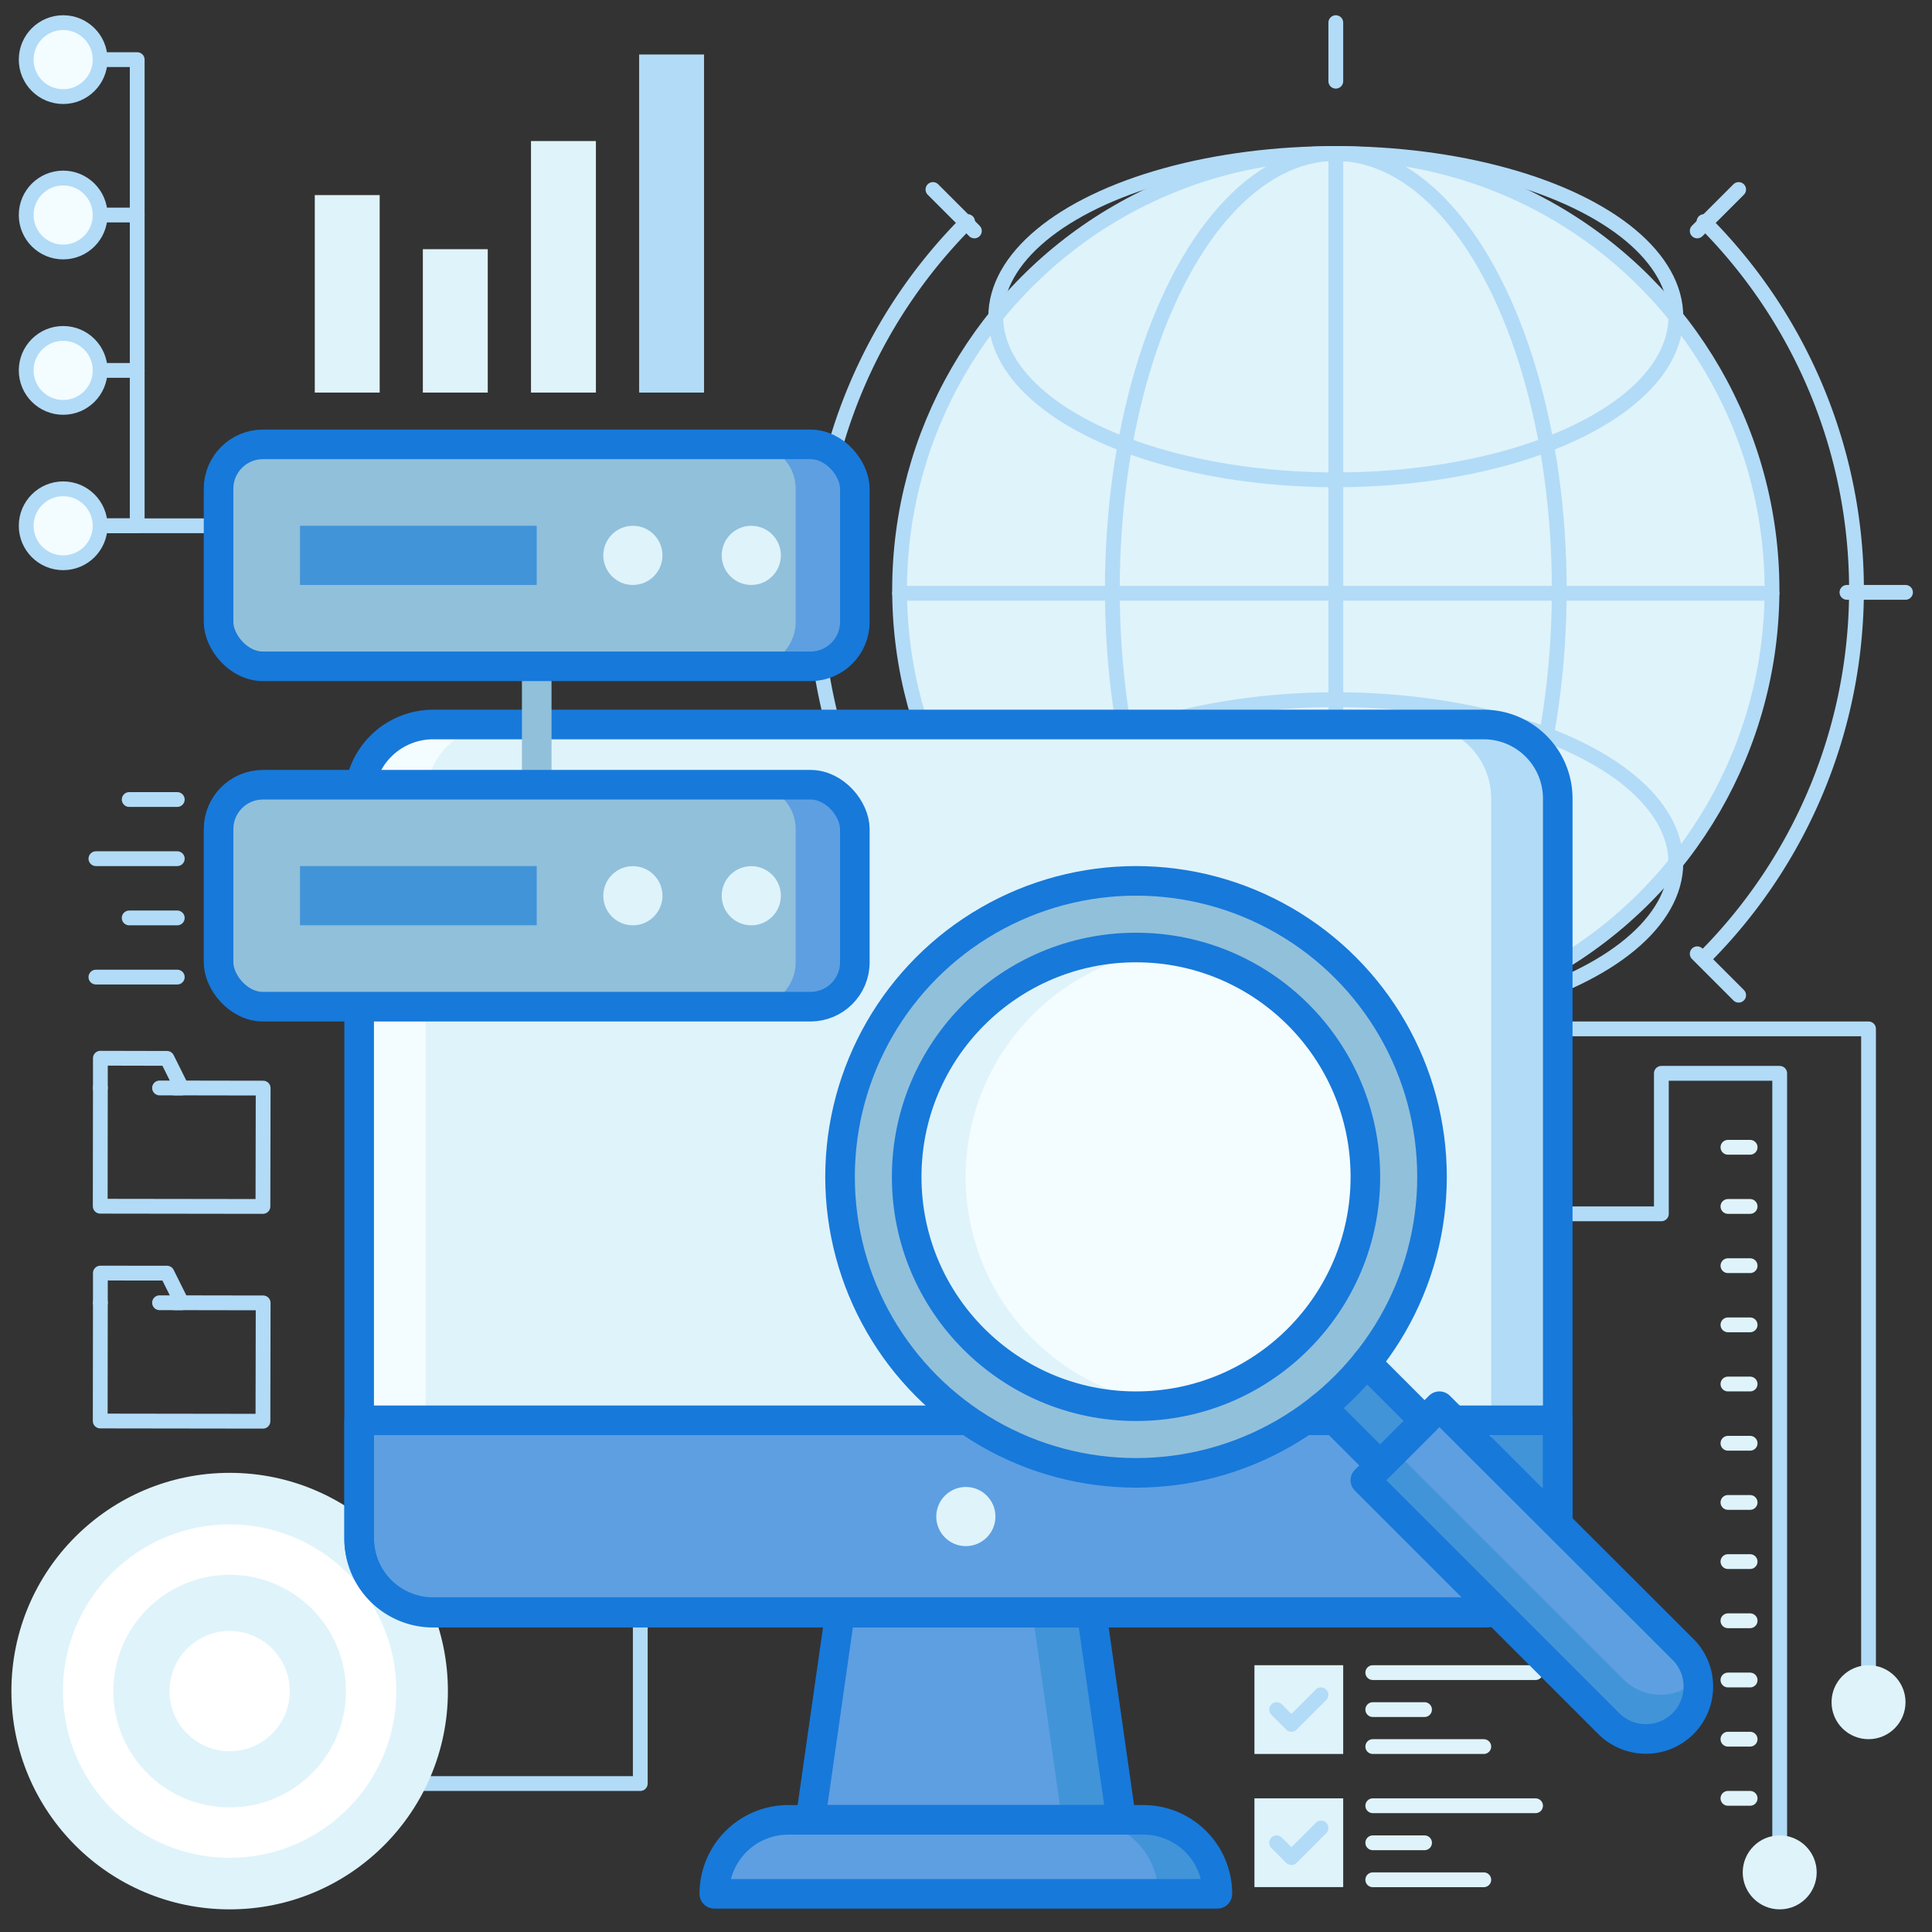 <svg xmlns="http://www.w3.org/2000/svg" id="Layer_1" data-name="Layer 1" viewBox="0 0 256 256"><rect x="0" y="0" width="256" height="256" fill="#333333" stroke="none"/><defs><style>.cls-1{fill:#dff3fa;}.cls-10,.cls-12,.cls-2,.cls-3{fill:none;}.cls-2,.cls-5{stroke:#b2dbf7;}.cls-10,.cls-12,.cls-2,.cls-3,.cls-5{stroke-linecap:round;stroke-linejoin:round;}.cls-2,.cls-3,.cls-5{stroke-width:1.96px;}.cls-3{stroke:#dff3fa;}.cls-4{fill:#fff;}.cls-5,.cls-9{fill:#f3fcff;}.cls-6{fill:#5e9fe1;}.cls-7{fill:#4194d8;}.cls-8{fill:#b2dbf7;}.cls-10{stroke:#1779da;}.cls-10,.cls-12{stroke-width:3.92px;}.cls-11{fill:#91c0db;}.cls-12{stroke:#91c0db;}</style></defs><title>laptop scan</title><rect class="cls-1" x="166.22" y="220.65" width="11.76" height="11.76"></rect><polyline class="cls-2" points="169.16 226.53 171.12 228.49 175.04 224.57"></polyline><line class="cls-3" x1="181.9" y1="226.53" x2="188.76" y2="226.53"></line><line class="cls-3" x1="181.9" y1="231.43" x2="196.61" y2="231.43"></line><line class="cls-3" x1="181.9" y1="221.63" x2="203.47" y2="221.63"></line><rect class="cls-1" x="166.22" y="238.29" width="11.76" height="11.76"></rect><polyline class="cls-2" points="169.16 244.18 171.12 246.14 175.04 242.22"></polyline><line class="cls-3" x1="181.9" y1="244.18" x2="188.76" y2="244.18"></line><line class="cls-3" x1="181.9" y1="249.08" x2="196.61" y2="249.08"></line><line class="cls-3" x1="181.9" y1="239.27" x2="203.47" y2="239.27"></line><circle class="cls-1" cx="177" cy="78.14" r="57.8"></circle><ellipse class="cls-2" cx="177" cy="78.14" rx="29.61" ry="57.8"></ellipse><circle class="cls-2" cx="177" cy="78.14" r="57.8"></circle><ellipse class="cls-2" cx="177" cy="41.96" rx="45.06" ry="21.62"></ellipse><ellipse class="cls-2" cx="177" cy="114.33" rx="45.06" ry="21.62"></ellipse><line class="cls-2" x1="119.2" y1="78.61" x2="234.8" y2="78.61"></line><line class="cls-2" x1="177" y1="136.42" x2="177" y2="20.81"></line><path class="cls-2" d="M128.21,126.93a69,69,0,0,1,0-97.57"></path><path class="cls-2" d="M225.79,29.36a69,69,0,0,1,0,97.57"></path><line class="cls-2" x1="177" y1="3" x2="177" y2="10.76"></line><line class="cls-2" x1="177" y1="146.22" x2="177" y2="153.98"></line><line class="cls-2" x1="252.49" y1="78.49" x2="244.73" y2="78.49"></line><line class="cls-2" x1="109.27" y1="78.49" x2="101.51" y2="78.49"></line><line class="cls-2" x1="230.38" y1="131.87" x2="224.89" y2="126.38"></line><line class="cls-2" x1="129.11" y1="30.6" x2="123.62" y2="25.11"></line><line class="cls-2" x1="123.62" y1="131.87" x2="129.11" y2="126.38"></line><line class="cls-2" x1="224.89" y1="30.6" x2="230.38" y2="25.11"></line><polyline class="cls-2" points="84.84 178.34 84.84 236.33 49.55 236.33"></polyline><circle class="cls-1" cx="30.43" cy="224.08" r="28.92"></circle><circle class="cls-4" cx="30.43" cy="224.08" r="22.09"></circle><circle class="cls-1" cx="30.43" cy="224.08" r="15.41"></circle><circle class="cls-4" cx="30.43" cy="224.08" r="7.97"></circle><polyline class="cls-2" points="235.82 246.14 235.82 142.22 220.14 142.22 220.14 160.84 168.18 160.84"></polyline><polyline class="cls-2" points="247.59 222.61 247.59 136.33 168.18 136.33"></polyline><line class="cls-3" x1="228.96" y1="152.02" x2="231.9" y2="152.02"></line><line class="cls-3" x1="228.96" y1="159.86" x2="231.9" y2="159.86"></line><line class="cls-3" x1="228.96" y1="167.71" x2="231.9" y2="167.71"></line><line class="cls-3" x1="228.96" y1="175.55" x2="231.9" y2="175.55"></line><line class="cls-3" x1="228.96" y1="183.39" x2="231.9" y2="183.39"></line><line class="cls-3" x1="228.96" y1="191.24" x2="231.9" y2="191.24"></line><line class="cls-3" x1="228.96" y1="199.08" x2="231.9" y2="199.08"></line><line class="cls-3" x1="228.96" y1="206.92" x2="231.9" y2="206.92"></line><line class="cls-3" x1="228.96" y1="214.76" x2="231.9" y2="214.76"></line><line class="cls-3" x1="228.96" y1="222.61" x2="231.9" y2="222.61"></line><line class="cls-3" x1="228.96" y1="230.45" x2="231.9" y2="230.45"></line><line class="cls-3" x1="228.96" y1="238.29" x2="231.9" y2="238.29"></line><circle class="cls-1" cx="247.59" cy="225.55" r="4.9"></circle><circle class="cls-1" cx="235.82" cy="248.1" r="4.9"></circle><line class="cls-5" x1="9.35" y1="28.49" x2="18.18" y2="28.49"></line><line class="cls-5" x1="9.35" y1="69.67" x2="56.41" y2="69.67"></line><polyline class="cls-2" points="9.35 69.67 18.18 69.67 18.18 7.9 9.35 7.9"></polyline><circle class="cls-5" cx="8.37" cy="69.67" r="4.9"></circle><circle class="cls-5" cx="8.37" cy="28.49" r="4.9"></circle><line class="cls-5" x1="9.35" y1="49.08" x2="18.18" y2="49.08"></line><circle class="cls-5" cx="8.37" cy="49.08" r="4.9"></circle><circle class="cls-5" cx="8.37" cy="7.9" r="4.9"></circle><circle class="cls-5" cx="56.41" cy="69.67" r="4.9"></circle><line class="cls-2" x1="23.49" y1="105.94" x2="17.12" y2="105.94"></line><line class="cls-2" x1="23.49" y1="113.78" x2="12.71" y2="113.78"></line><line class="cls-2" x1="23.49" y1="121.63" x2="17.12" y2="121.63"></line><line class="cls-2" x1="23.49" y1="129.47" x2="12.71" y2="129.47"></line><polyline class="cls-2" points="23.1 144.16 34.87 144.18 34.84 159.86 13.28 159.83 13.3 144.15"></polyline><polyline class="cls-2" points="13.3 144.15 13.3 140.22 22.13 140.24 24.08 144.16 21.14 144.16"></polyline><polyline class="cls-2" points="23.1 172.62 34.87 172.64 34.84 188.32 13.28 188.29 13.3 172.61"></polyline><polyline class="cls-2" points="13.3 172.61 13.3 168.69 22.13 168.7 24.08 172.62 21.14 172.62"></polyline><polygon class="cls-6" points="111.31 213.69 144.65 213.69 148.57 241.14 107.39 241.14 111.31 213.69"></polygon><path class="cls-6" d="M104.45,241.14h47.06a9.8,9.8,0,0,1,9.8,9.8v0a0,0,0,0,1,0,0H94.65a0,0,0,0,1,0,0v0A9.8,9.8,0,0,1,104.45,241.14Z"></path><polygon class="cls-7" points="148.57 241.14 140.72 241.14 136.8 213.69 144.65 213.69 148.57 241.14"></polygon><path class="cls-7" d="M161.31,251h-7.84a9.81,9.81,0,0,0-9.8-9.81h7.84A9.81,9.81,0,0,1,161.31,251Z"></path><path class="cls-1" d="M182.88,96h13.73a9.81,9.81,0,0,1,9.8,9.81v98a9.8,9.8,0,0,1-9.8,9.8H57.39a9.8,9.8,0,0,1-9.8-9.8v-98A9.81,9.81,0,0,1,57.39,96H71.12"></path><path class="cls-8" d="M206.41,105.85v98a9.8,9.8,0,0,1-9.8,9.8h-8.83a9.81,9.81,0,0,0,9.81-9.8v-98A9.81,9.81,0,0,0,187.78,96h8.83A9.81,9.81,0,0,1,206.41,105.85Z"></path><path class="cls-9" d="M47.59,105.85v98a9.8,9.8,0,0,0,9.8,9.8h8.83a9.81,9.81,0,0,1-9.81-9.8v-98A9.81,9.81,0,0,1,66.22,96H57.39A9.81,9.81,0,0,0,47.59,105.85Z"></path><path class="cls-6" d="M206.41,188.2v15.69a9.8,9.8,0,0,1-9.8,9.8H57.39a9.8,9.8,0,0,1-9.8-9.8V188.2Z"></path><path class="cls-6" d="M206.41,188.2v15.69a9.8,9.8,0,0,1-9.8,9.8H57.39a9.8,9.8,0,0,1-9.8-9.8V188.2Z"></path><path class="cls-7" d="M206.41,188.2v15.69a9.8,9.8,0,0,1-9.8,9.8h-8.83a9.81,9.81,0,0,0,9.81-9.8V188.2Z"></path><circle class="cls-1" cx="127.98" cy="200.95" r="3.92"></circle><path class="cls-10" d="M182.88,96h13.73a9.81,9.81,0,0,1,9.8,9.81v98a9.8,9.8,0,0,1-9.8,9.8H57.39a9.8,9.8,0,0,1-9.8-9.8v-98A9.81,9.81,0,0,1,57.39,96H182.88Z"></path><path class="cls-10" d="M206.41,188.2v15.69a9.8,9.8,0,0,1-9.8,9.8H57.39a9.8,9.8,0,0,1-9.8-9.8V188.2Z"></path><polygon class="cls-10" points="111.31 213.69 144.65 213.69 148.57 241.14 107.39 241.14 111.31 213.69"></polygon><path class="cls-10" d="M104.45,241.14h47.06a9.8,9.8,0,0,1,9.8,9.8v0a0,0,0,0,1,0,0H94.65a0,0,0,0,1,0,0v0A9.8,9.8,0,0,1,104.45,241.14Z"></path><path class="cls-6" d="M190.73,186.33l-9.81,9.81,32.28,32.28a7,7,0,0,0,4.91,2h0a6.93,6.93,0,0,0,6.93-6.93h0a6.93,6.93,0,0,0-2-4.9Z"></path><path class="cls-7" d="M225,223.52a6.93,6.93,0,0,1-11.83,4.9l-32.29-32.28,3.92-3.92,30.33,30.32a6.93,6.93,0,0,0,9.79,0A5.29,5.29,0,0,1,225,223.52Z"></path><polyline class="cls-7" points="181.04 180.57 188.76 188.29 182.88 194.18 175.16 186.45"></polyline><circle class="cls-11" cx="150.53" cy="155.94" r="39.22"></circle><circle class="cls-9" cx="150.53" cy="155.94" r="30.39"></circle><path class="cls-1" d="M154.45,186.08a29.9,29.9,0,0,1-3.92.25,30.39,30.39,0,1,1,0-60.78,31.73,31.73,0,0,1,3.92.25,30.39,30.39,0,0,0,0,60.28Z"></path><circle class="cls-10" cx="150.53" cy="155.94" r="39.22"></circle><circle class="cls-10" cx="150.53" cy="155.94" r="30.39"></circle><path class="cls-10" d="M190.73,186.33l-9.81,9.81,32.28,32.28a7,7,0,0,0,4.91,2h0a6.93,6.93,0,0,0,6.93-6.93h0a6.93,6.93,0,0,0-2-4.9Z"></path><polyline class="cls-10" points="181.04 180.57 188.76 188.29 182.88 194.18 175.16 186.45"></polyline><line class="cls-12" x1="71.12" y1="88.29" x2="71.12" y2="103"></line><rect class="cls-11" x="28.96" y="103.98" width="84.31" height="29.41" rx="5.88"></rect><path class="cls-6" d="M113.27,109.86v17.65a5.88,5.88,0,0,1-5.88,5.88H99.55a5.89,5.89,0,0,0,5.88-5.88V109.86A5.89,5.89,0,0,0,99.55,104h7.84A5.88,5.88,0,0,1,113.27,109.86Z"></path><circle class="cls-1" cx="83.86" cy="118.69" r="3.92"></circle><circle class="cls-1" cx="99.55" cy="118.69" r="3.92"></circle><rect class="cls-7" x="39.75" y="114.76" width="31.37" height="7.84"></rect><rect class="cls-10" x="28.96" y="103.98" width="84.31" height="29.41" rx="5.88"></rect><rect class="cls-11" x="28.96" y="58.88" width="84.31" height="29.41" rx="5.88"></rect><path class="cls-6" d="M113.27,64.76V82.41a5.88,5.88,0,0,1-5.88,5.88H99.55a5.88,5.88,0,0,0,5.88-5.88V64.76a5.89,5.89,0,0,0-5.88-5.88h7.84A5.88,5.88,0,0,1,113.27,64.76Z"></path><circle class="cls-1" cx="83.86" cy="73.59" r="3.92"></circle><circle class="cls-1" cx="99.55" cy="73.59" r="3.92"></circle><rect class="cls-7" x="39.75" y="69.67" width="31.37" height="7.84"></rect><rect class="cls-10" x="28.96" y="58.88" width="84.31" height="29.41" rx="5.88"></rect><rect class="cls-1" x="41.71" y="25.85" width="8.6" height="26.17"></rect><rect class="cls-1" x="56.03" y="33.02" width="8.6" height="19"></rect><rect class="cls-1" x="70.36" y="18.69" width="8.6" height="33.33"></rect><rect class="cls-8" x="84.69" y="7.22" width="8.6" height="44.8"></rect></svg>